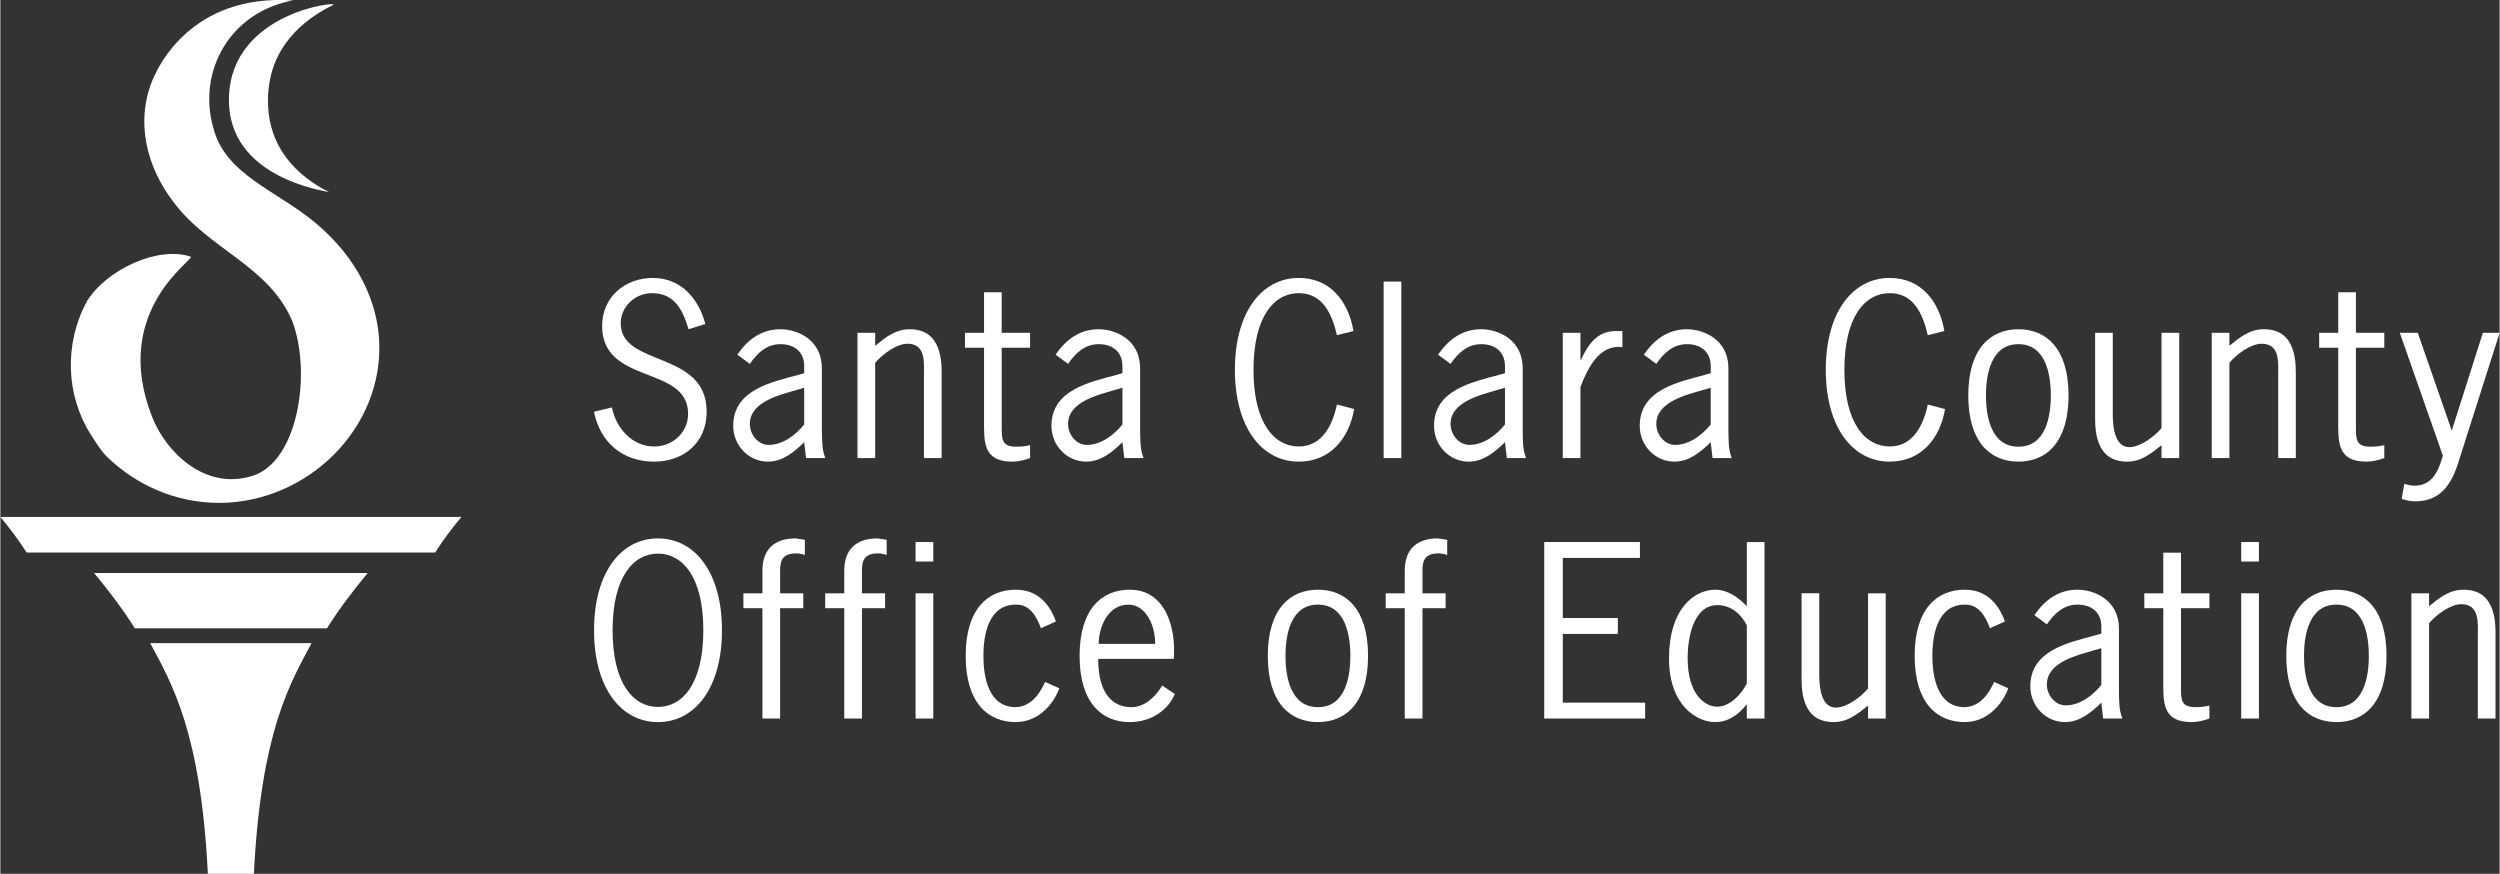 <?xml version="1.0" encoding="utf-8"?>
<!DOCTYPE svg PUBLIC "-//W3C//DTD SVG 20010904//EN" "http://www.w3.org/TR/2001/REC-SVG-20010904/DTD/svg10.dtd">
<svg version="1.1" baseProfile="full" xmlns="http://www.w3.org/2000/svg" viewBox="0 0 1553.9 543.3" height="187px" width="535px">
  <rect x="0" y="0" width="1553.9" height="543.3" fill="#333333" stroke="none"/>
  <g id="sccoe-logo" fill="#fff" stroke="none" transform="matrix(1,0,0,-1,0,543.3)">
    <g class="sccoe-torch">
      <g class="sccoe-torch-base">
        <path d="m 157.629,0 c 4.41,88.68 22.637,118.594 35.84,143.438 H 93.164 C 106.367,118.594 124.578,88.68 129.004,0 h 28.625" />
        <path d="m 203.027,152.629 c 7.61,12.09 16.289,23.473 25.379,34.43 H 58.254 c 9.07,-10.957 17.754,-22.34 25.348,-34.43 H 203.027 v 0" />
        <path d="m 270.32,199.746 c 4.883,7.774 10.469,15.098 16.313,22.149 H 0 C 5.852,214.844 11.434,207.52 16.328,199.746 H 270.32 v 0" />
      </g>
      <g class="sccoe-torch-flame">
        <path d="m 204.348,423.895 c -19.739,9.855 -39.172,28.046 -37.91,59.718 1.207,30.117 21.25,47.168 40.332,56.524 5.476,2.812 -62.5,-3.86 -64.622,-56.524 -1.828,-45.957 48.094,-57.246 62.2,-59.718 v 0" />
        <path d="m 235.461,332.422 c 3.355,-54.992 -44.438,-101.785 -99.523,-101.785 -26.883,0 -51.434,11.101 -69.376,28.394 -3.789,3.664 -6.981,8.821 -10.176,13.813 -15.438,24.051 -17.16,56.367 -2.453,83.316 12.246,19.61 44.027,34.348 64.336,27.578 3.671,-1.226 -50.204,-33.062 -23.848,-99.843 8.558,-21.7 32.875,-45.821 62.441,-36.422 28.52,9.07 36.758,64.578 24.516,96.445 -14.707,34.305 -51.484,44.117 -73.535,73.512 -17.149,22.074 -24.512,51.476 -12.246,78.437 2.438,4.903 22.672,51.477 86.382,47.18 -39.832,-7.344 -59.429,-44.727 -49.625,-79.043 7.352,-29.414 39.239,-38.899 63.731,-59.426 26.414,-22.168 37.945,-48.758 39.375,-72.156 v 0" />
      </g>
    </g>
    <g class="sccoe-text">
      <g class="sccoe-text-santa">
        <path d="m 427.875,338.598 c -3.672,12.277 -8.77,22.433 -22.84,22.433 -10.031,0 -19.336,-8.047 -19.336,-18.75 0,-27.343 53.438,-16.633 53.438,-54.972 0,-19.188 -14.239,-31.024 -32.696,-31.024 -19.609,0 -33.566,11.973 -37.363,31.024 l 11.133,2.668 c 2.656,-13 12.559,-24.27 26.375,-24.27 11.281,0 21.008,8.586 21.008,20.305 0,30.449 -53.449,17.773 -53.449,54.59 0,18.027 14.113,29.882 31.593,29.882 17.325,0 28.477,-12.832 32.539,-28.632 l -10.402,-3.254" />
        <path d="m 495.434,300.953 c -10.438,-3.098 -29.461,-7.305 -29.461,-21.281 0,-6.492 5.058,-12.988 11.687,-12.988 8.742,0 16.758,6.054 22.11,12.695 v 22.851 z m 5.5,-42.461 -1.164,9.883 c -6.329,-6.172 -13.368,-12.09 -22.547,-12.09 -11.973,0 -21.575,10 -21.575,22.246 0,22.266 23.391,27.11 40.637,31.739 l 3.485,1.003 v 4.348 c 0,8.895 -6.036,13.699 -14.774,13.699 -8.613,0 -14.523,-5.652 -19.023,-12.273 l -7.793,5.762 c 6.465,9.316 14.98,15.789 26.816,15.789 10.586,0 25.766,-6.473 25.766,-24.227 v -38.652 c 0.195,-5.781 -0.117,-11.699 2.148,-17.227 h -11.976" />
        <path d="M 543.906,258.492 H 532.91 v 77.871 h 10.996 v -8.047 c 6.465,5.243 12.559,10.282 21.465,10.282 10.977,0 19.863,-6.055 19.863,-26.356 v -53.75 h -11.015 v 50.938 c 0,8.164 1.426,20.156 -10.274,20.156 -6.757,0 -15.644,-6.621 -20.039,-11.836 v -59.258" />
        <path d="m 622.578,336.363 h 17.637 v -9.277 h -17.637 v -48.965 c 0,-7.617 -0.137,-12.551 8.887,-12.551 3.086,0 6.055,0.285 8.75,0.969 v -8.047 c -3.535,-1.25 -7.188,-2.207 -10.996,-2.207 -18.614,0 -17.617,12.547 -17.617,26.797 v 44.004 h -11.856 v 9.277 h 11.856 v 25.242 h 10.976 v -25.242" />
        <path d="m 693.301,300.953 c -10.449,-3.098 -29.473,-7.305 -29.473,-21.281 0,-6.492 5.039,-12.988 11.68,-12.988 8.75,0 16.797,6.054 22.129,12.695 v 22.851 z m 5.488,-42.461 -1.152,9.883 c -6.309,-6.172 -13.379,-12.09 -22.539,-12.09 -11.973,0 -21.602,10 -21.602,22.246 0,22.266 23.457,27.11 40.645,31.739 l 3.496,1.003 v 4.348 c 0,8.895 -6.035,13.699 -14.785,13.699 -8.614,0 -14.532,-5.652 -19.024,-12.273 l -7.754,5.762 c 6.446,9.316 14.922,15.789 26.778,15.789 10.566,0 25.781,-6.473 25.781,-24.227 v -38.652 c 0.156,-5.781 -0.137,-11.699 2.148,-17.227 h -11.992" />
      </g>
      <g class="sccoe-text-clara">
        <path d="m 830.996,334.926 c -2.969,12.726 -8.613,26.105 -23.711,26.105 -15.215,0 -28.164,-14.375 -28.164,-47.668 0,-33.269 12.949,-47.656 28.164,-47.656 14.395,0 21.016,13.117 23.711,26.086 l 10.723,-2.832 c -3.145,-18.027 -14.688,-32.676 -34.434,-32.676 -22.82,0 -39.726,21.016 -39.726,57.078 0,36.106 16.906,57.121 39.726,57.121 19.492,0 30.781,-14.375 34.004,-33.019 l -10.293,-2.539" />
        <path d="m 871.035,258.492 h -10.996 v 109.735 h 10.996 V 258.492" />
        <path d="m 931.113,300.953 c -10.429,-3.098 -29.472,-7.305 -29.472,-21.281 0,-6.492 5.078,-12.988 11.738,-12.988 8.73,0 16.758,6.054 22.109,12.695 v 22.851 z m 5.508,-42.461 -1.133,9.883 c -6.347,-6.172 -13.379,-12.09 -22.558,-12.09 -11.973,0 -21.563,10 -21.563,22.246 0,22.266 23.379,27.11 40.567,31.739 l 3.554,1.003 v 4.348 c 0,8.895 -6.054,13.699 -14.804,13.699 -8.614,0 -14.532,-5.652 -19.043,-12.273 l -7.774,5.762 c 6.524,9.316 14.961,15.789 26.817,15.789 10.586,0 25.82,-6.473 25.82,-24.227 v -38.652 c 0.117,-5.781 -0.137,-11.699 2.07,-17.227 h -11.953" />
        <path d="m 982.402,319.586 h 0.293 c 4.356,9.305 9.981,17.879 21.565,17.879 h 4.22 v -10.008 c -14.378,2 -21.839,-13.516 -26.078,-24.785 v -44.18 h -10.996 v 77.871 h 10.996 v -16.777" />
        <path d="m 1059,300.953 c -10.41,-3.098 -29.43,-7.305 -29.43,-21.281 0,-6.492 5.04,-12.988 11.68,-12.988 8.75,0 16.76,6.054 22.15,12.695 v 22.851 z m 5.53,-42.461 -1.13,9.883 c -6.37,-6.172 -13.4,-12.09 -22.6,-12.09 -11.95,0 -21.54,10 -21.54,22.246 0,22.266 23.38,27.11 40.6,31.739 l 3.54,1.003 v 4.348 c 0,8.895 -6.08,13.699 -14.81,13.699 -8.59,0 -14.53,-5.652 -19.02,-12.273 l -7.75,5.762 c 6.46,9.316 14.94,15.789 26.77,15.789 10.57,0 25.8,-6.473 25.8,-24.227 v -38.652 c 0.16,-5.781 -0.17,-11.699 2.11,-17.227 h -11.97" />
      </g>
      <g class="sccoe-text-county">
        <path d="m 1198.36,334.926 c -2.93,12.726 -8.57,26.105 -23.65,26.105 -15.26,0 -28.21,-14.375 -28.21,-47.668 0,-33.269 12.95,-47.656 28.21,-47.656 14.35,0 20.97,13.117 23.65,26.086 l 10.74,-2.832 c -3.08,-18.027 -14.65,-32.676 -34.39,-32.676 -22.85,0 -39.77,21.016 -39.77,57.078 0,36.106 16.92,57.121 39.77,57.121 19.45,0 30.74,-14.375 33.96,-33.019 l -10.31,-2.539" />
        <path d="m 1274.86,297.465 c 0,13.215 -3.24,31.855 -20.13,31.855 -16.94,0 -20.2,-18.64 -20.2,-31.855 0,-13.309 3.26,-31.895 20.2,-31.895 16.89,0 20.13,18.586 20.13,31.895 z m -51.32,0 c 0,29.16 13.82,41.133 31.19,41.133 17.32,0 31.15,-11.973 31.15,-41.133 0,-29.207 -13.83,-41.18 -31.15,-41.18 -17.37,0 -31.19,11.973 -31.19,41.18" />
        <path d="m 1343.69,336.363 h 11 v -77.871 h -11 v 8.047 c -6.46,-5.176 -12.56,-10.254 -21.42,-10.254 -10.98,0 -19.87,6.024 -19.87,26.348 v 53.73 h 10.98 v -50.898 c 0,-8.164 1.42,-20.176 10.29,-20.176 6.8,0 15.67,6.641 20.02,11.836 v 59.238" />
        <path d="m 1385.9,258.492 h -11 v 77.871 h 11 v -8.047 c 6.46,5.243 12.5,10.282 21.42,10.282 11,0 19.85,-6.055 19.85,-26.356 v -53.75 h -10.96 v 50.938 c 0,8.164 1.41,20.156 -10.31,20.156 -6.78,0 -15.67,-6.621 -20,-11.836 v -59.258" />
        <path d="m 1464.55,336.363 h 17.64 v -9.277 h -17.64 v -48.965 c 0,-7.617 -0.14,-12.551 8.89,-12.551 3.1,0 6.05,0.285 8.75,0.969 v -8.047 c -3.56,-1.25 -7.19,-2.207 -11.04,-2.207 -18.59,0 -17.6,12.547 -17.6,26.797 v 44.004 h -11.85 v 9.277 h 11.85 v 25.242 h 11 v -25.242" />
        <path d="m 1528.11,255.395 c -4.26,-13.387 -11.16,-23.797 -26.66,-23.797 -3.09,0 -5.53,0.566 -8.48,1.531 l 1.68,9.348 c 2.01,-0.606 4.1,-1.145 6.37,-1.145 11.13,0 14.78,9.277 17.61,18.594 l -26.79,76.437 h 11.17 l 21.13,-60.8 19.34,60.8 h 10.43 l -25.8,-80.968" />
      </g>
      <g class="sccoe-text-office">
        <path d="m 380.641,151.422 c 0,-33.27 12.988,-47.66 28.23,-47.66 15.188,0 28.184,14.39 28.184,47.66 0,33.289 -12.996,47.676 -28.184,47.676 -15.242,0 -28.23,-14.387 -28.23,-47.676 z m 68.007,0 c 0,-36.063 -16.953,-57.074 -39.777,-57.074 -22.84,0 -39.754,21.011 -39.754,57.074 0,36.113 16.914,57.129 39.754,57.129 22.824,0 39.777,-21.016 39.777,-57.129" />
        <path d="M 499.195,165.152 H 484.801 V 96.555 h -10.996 v 68.597 h -11.836 v 9.266 h 11.836 v 14.113 c 0,13.223 7.461,20.02 20.605,20.02 l 5.77,-0.86 v -9.453 c -1.707,0.586 -3.516,0.996 -5.371,0.996 -8.329,0 -10.008,-4.238 -10.008,-10.597 v -14.219 h 14.394 v -9.266" />
        <path d="M 550.039,165.152 H 535.684 V 96.555 h -10.996 v 68.597 h -11.856 v 9.266 h 11.856 v 14.113 c 0,13.223 7.46,20.02 20.566,20.02 l 5.801,-0.86 v -9.453 c -1.7,0.586 -3.555,0.996 -5.371,0.996 -8.34,0 -10,-4.238 -10,-10.597 v -14.219 h 14.355 v -9.266" />
        <path d="m 580.039,96.555 h -11.016 v 77.863 h 11.016 z m 0,97.621 h -11.016 v 12.109 h 11.016 v -12.109" />
        <path d="m 646.973,152.691 c -2.676,7.188 -6.895,14.961 -15.645,14.688 -16.914,0 -20.137,-18.633 -20.137,-31.856 0,-13.304 3.223,-31.902 20.137,-31.902 9.453,0.434 14.844,8.051 18.203,15.684 l 8.887,-3.946 c -4.512,-11.875 -14.512,-21.011 -27.09,-21.011 -17.324,0 -31.152,11.968 -31.152,41.175 0,29.161 13.828,41.133 31.152,41.133 12.852,0 20.742,-8.027 24.961,-19.746 l -9.316,-4.219" />
        <path d="m 717.969,142.965 c 0.273,10.039 -5.078,24.414 -16.66,24.414 -12.403,0 -18.321,-13.399 -18.457,-24.414 z m -35.41,-9.297 c 0,-22.289 9.453,-30.047 20.742,-30.047 8.183,0 15.097,6.641 19.043,13.438 l 7.871,-5.274 c -4.219,-10 -14.668,-17.437 -28.047,-17.437 -17.344,0 -31.172,11.968 -31.172,41.175 0,29.161 13.828,41.133 31.172,41.133 22.402,0 28.926,-23.965 27.383,-42.988 h -46.992" />
      </g>
      <g class="sccoe-text-of">
        <path d="m 839.355,135.523 c 0,13.223 -3.242,31.856 -20.156,31.856 -16.933,0 -20.176,-18.633 -20.176,-31.856 0,-13.304 3.243,-31.902 20.176,-31.902 16.914,0 20.156,18.598 20.156,31.902 z m -51.335,0 c 0,29.161 13.835,41.133 31.179,41.133 17.324,0 31.153,-11.972 31.153,-41.133 0,-29.207 -13.829,-41.175 -31.153,-41.175 -17.344,0 -31.179,11.968 -31.179,41.175" />
        <path d="M 898.555,165.152 H 884.18 V 96.555 h -11.016 v 68.597 h -11.836 v 9.266 h 11.836 v 14.113 c 0,13.223 7.461,20.02 20.566,20.02 l 5.84,-0.86 v -9.453 c -1.699,0.586 -3.554,0.996 -5.39,0.996 -8.301,0 -10,-4.238 -10,-10.597 v -14.219 h 14.375 v -9.266" />
      </g>
      <g class="sccoe-text-education">
        <path d="m 1019.38,196.43 h -47.954 v -37.383 h 34.234 v -9.883 h -34.234 v -42.73 h 51.194 V 96.555 H 959.883 V 206.285 h 59.497 v -9.855" />
        <path d="m 1085.84,154.516 c -3.4,6.789 -9.75,12.558 -18.2,12.558 -15.37,0 -18.6,-21.14 -18.6,-32.84 0,-22.855 10.84,-30.316 18.46,-30.316 7.77,0 15.23,7.867 18.34,14.512 z m 0,51.769 h 10.98 V 96.555 h -10.98 v 8.906 c -5.23,-6.488 -11.29,-11.113 -19.88,-11.113 -10.57,0 -28.5,9.707 -28.5,39.632 0,30.586 15.51,42.676 28.89,42.676 7.52,0 14.39,-4.894 19.49,-10.273 v 39.902" />
        <path d="m 1161.21,174.418 h 10.98 V 96.555 h -10.98 v 8.043 c -6.52,-5.172 -12.54,-10.25 -21.44,-10.25 -10.98,0 -19.87,6.011 -19.87,26.343 v 53.727 h 10.98 v -50.895 c 0,-8.164 1.41,-20.175 10.33,-20.175 6.76,0 15.65,6.64 20,11.836 v 59.234" />
        <path d="m 1237.01,152.691 c -2.69,7.188 -6.91,14.961 -15.64,14.688 -16.92,0 -20.16,-18.633 -20.16,-31.856 0,-13.304 3.24,-31.902 20.16,-31.902 9.47,0.434 14.8,8.051 18.22,15.684 l 8.83,-3.946 c -4.49,-11.875 -14.49,-21.011 -27.05,-21.011 -17.37,0 -31.17,11.968 -31.17,41.175 0,29.161 13.8,41.133 31.17,41.133 12.83,0 20.72,-8.027 24.96,-19.746 l -9.32,-4.219" />
        <path d="m 1301.86,139.02 c -10.45,-3.106 -29.46,-7.317 -29.46,-21.297 0,-6.485 5.04,-12.989 11.7,-12.989 8.71,0 16.8,6.059 22.17,12.696 v 22.859 z m 5.52,-42.465 -1.11,9.879 c -6.39,-6.172 -13.46,-12.086 -22.6,-12.086 -12.01,0 -21.56,10 -21.56,22.246 0,22.258 23.4,27.113 40.6,31.742 l 3.56,0.996 v 4.344 c 0,8.898 -6.11,13.703 -14.86,13.703 -8.58,0 -14.48,-5.645 -19.01,-12.266 l -7.77,5.75 c 6.48,9.317 14.96,15.793 26.78,15.793 10.6,0 25.8,-6.476 25.8,-24.218 v -38.661 c 0.13,-5.781 -0.12,-11.699 2.15,-17.222 h -11.98" />
        <path d="m 1355.8,174.418 h 17.66 v -9.266 H 1355.8 V 116.18 c 0,-7.617 -0.14,-12.559 8.87,-12.559 3.12,0 6.11,0.297 8.79,0.977 v -8.043 c -3.54,-1.25 -7.19,-2.207 -11.02,-2.207 -18.59,0 -17.65,12.539 -17.65,26.793 v 44.011 h -11.8 v 9.266 h 11.8 v 25.246 h 11.01 v -25.246" />
        <path d="m 1404.24,96.555 h -11.02 v 77.863 h 11.02 z m 0,97.621 h -11.02 v 12.109 h 11.02 v -12.109" />
        <path d="m 1472.58,135.523 c 0,13.223 -3.22,31.856 -20.14,31.856 -16.95,0 -20.17,-18.633 -20.17,-31.856 0,-13.304 3.22,-31.902 20.17,-31.902 16.92,0 20.14,18.598 20.14,31.902 z m -51.33,0 c 0,29.161 13.81,41.133 31.19,41.133 17.35,0 31.13,-11.972 31.13,-41.133 0,-29.207 -13.78,-41.175 -31.13,-41.175 -17.38,0 -31.19,11.968 -31.19,41.175" />
        <path d="m 1510.03,96.555 h -11 v 77.863 h 11 v -8.035 c 6.46,5.234 12.56,10.273 21.41,10.273 11.01,0 19.9,-6.054 19.9,-26.359 V 96.555 h -11 v 50.941 c 0,8.152 1.41,20.156 -10.29,20.156 -6.74,0 -15.63,-6.621 -20.02,-11.847 V 96.555" />
      </g>
    </g>
  </g>
</svg>